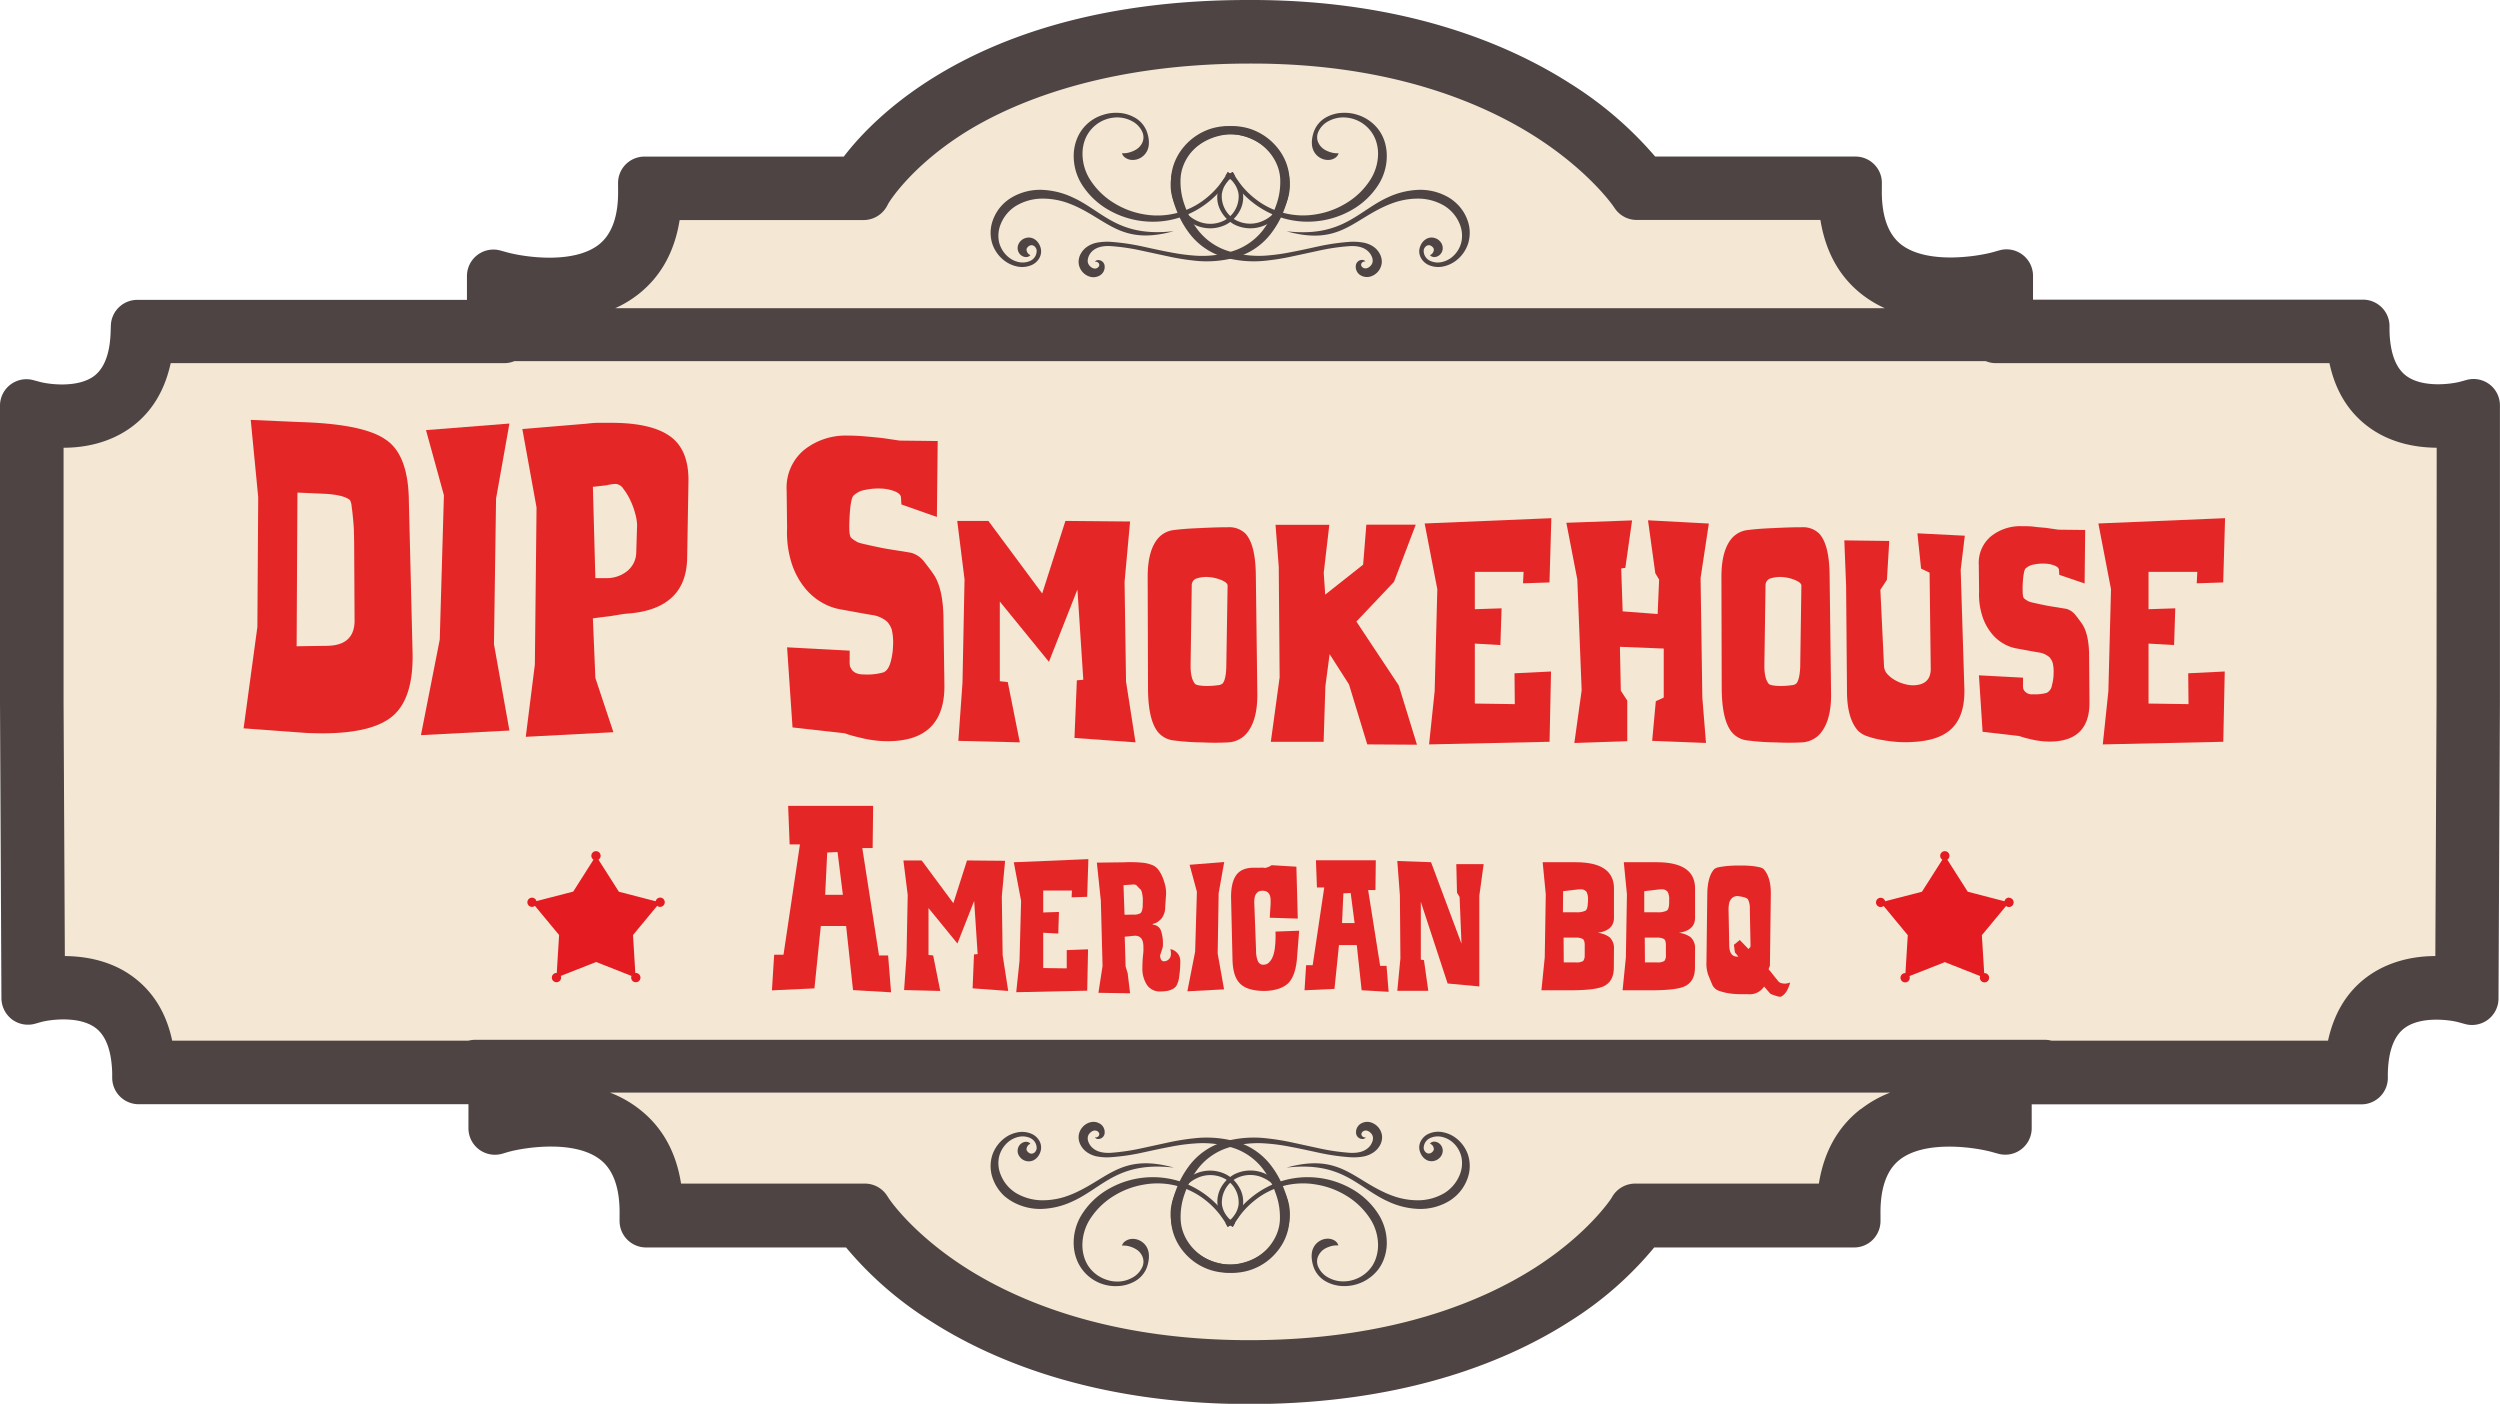 <svg xmlns="http://www.w3.org/2000/svg" viewBox="0 0 684.71 384.48"><defs><style>.cls-1{fill:#f4e7d4;}.cls-2{fill:#e52627;}.cls-3{fill:#e41b21;}.cls-4,.cls-5{fill:#4e4443;}.cls-5{fill-rule:evenodd;}</style></defs><title>Fichier 1</title><g id="Calque_2" data-name="Calque 2"><g id="Calque_1-2" data-name="Calque 1"><path class="cls-1" d="M675,113.36v78.88l-.38,78.93a7.06,7.06,0,0,1-8.9,6.76l-1.79-.49c-2.5-.66-10-1.64-14.31,1.57-2.81,2.09-4.31,6.13-4.45,12l0,1.4a7,7,0,0,1-7,6.87H550.32v6.33a7,7,0,0,1-8.94,6.76l-1.79-.49c-4.45-1.19-17.57-3.19-24.35,2.07-3.55,2.74-5.28,7.72-5.14,14.78l0,1.43a7.1,7.1,0,0,1-2,5.06,7,7,0,0,1-5,2.11H449.9a93.45,93.45,0,0,1-22.21,19.5c-15.57,10-42.88,22-84.82,22.16h-.67c-41.78,0-69.23-12-84.9-22.12a95.18,95.18,0,0,1-22.44-19.54H181.65a6.93,6.93,0,0,1-5-2.11,7,7,0,0,1-2-5.06l0-1.43c.13-7.06-1.6-12-5.15-14.78-6.8-5.28-19.9-3.28-24.37-2.07l-1.75.52a7,7,0,0,1-8.94-6.79v-6.33H46.68a7,7,0,0,1-7.06-6.87l0-1.37c-.15-5.91-1.64-9.95-4.44-12-4.32-3.21-11.84-2.23-14.38-1.57l-1.75.49a7.06,7.06,0,0,1-8.9-6.76l-.38-78.88V113.36a7,7,0,0,1,8.9-6.79l1.77.47c2.49.66,10,1.64,14.35-1.57,2.79-2.09,4.29-6.13,4.43-12l0-1.37a7,7,0,0,1,7-6.88H134V78.88A7,7,0,0,1,143,72.1l1.79.49c4.45,1.21,17.57,3.21,24.35-2.07,3.55-2.74,5.28-7.7,5.14-14.75l0-1.44a7,7,0,0,1,7-7.19h53c8.88-11.63,38.46-41.66,107.52-41.66H343l.35,0c41,.09,68.29,12.06,84,22.08a98.74,98.74,0,0,1,22.82,19.56h53.3a7,7,0,0,1,5,2.11,7,7,0,0,1,2,5.08l0,1.41c-.14,7.08,1.59,12,5.14,14.81,6.81,5.25,19.92,3.25,24.39,2l1.76-.49a7,7,0,0,1,8.94,6.78v6.33h87.73a7.06,7.06,0,0,1,7,6.88l0,1.37c.14,5.88,1.64,9.92,4.45,12,4.29,3.21,11.77,2.25,14.33,1.57h.05l1.73-.47a7,7,0,0,1,8.89,6.79Z"/><path class="cls-2" d="M113,178.94q.22,12.12-5.26,17t-19.43,4.91q-1.36,0-2.91-.06c-1,0-2.08-.09-3.14-.17l-15.54-1.14,3.77-27.77.23-35.54L68.67,115l12.68.57q18.06.45,24.23,4.8,6.28,4.11,6.4,16.91Zm-15.89-9L97,149.11q0-1-.06-3c0-1.29-.11-2.59-.23-3.88s-.24-2.46-.4-3.49a4.55,4.55,0,0,0-.45-1.77c-1.07-.91-3.24-1.49-6.52-1.71l-7.88-.35L81.24,177l8.34-.12Q97.13,176.78,97.12,169.91Z"/><path class="cls-2" d="M135.29,176.43l4.23,23.65-24.23,1.26,5.15-26.17,1.14-39.54-4.91-17.83L139.52,116l-3.66,20.57Z"/><path class="cls-2" d="M188.55,132.2,188.2,153q-.34,14-16.68,15.08c-.23,0-1.72.23-4.46.69-1.37.15-2.46.29-3.26.4s-1.27.17-1.42.17l.68,16.34L168,200.54l-24,1.26L146.49,182l.46-43-3.89-21.49,17.72-1.48a25.79,25.79,0,0,1,3.37-.23h3.25q11.08,0,16.23,3.77T188.55,132.2Zm-14.06,11.66a12.7,12.7,0,0,0-.52-3.2,20.68,20.68,0,0,0-1.37-3.72,17,17,0,0,0-1.88-3.08,2.78,2.78,0,0,0-2.06-1.32,10.06,10.06,0,0,0-2.4.35l-3.88.45.68,25h3.2a8.89,8.89,0,0,0,5.31-1.77,6.68,6.68,0,0,0,2.69-5.31Z"/><path class="cls-2" d="M258.65,187.27Q259,203,243.11,203a29.05,29.05,0,0,1-4-.28,30.28,30.28,0,0,1-3.77-.75,32.83,32.83,0,0,1-4-1.14l-14.28-1.6-1.49-21.94,17.14.91v2.63a6.11,6.11,0,0,0,.12,1.77l.34.63c.61,1,1.75,1.49,3.43,1.49a16.47,16.47,0,0,0,5.37-.57c.91-.38,1.58-1.38,2-3a18.85,18.85,0,0,0,.63-4.68,14.37,14.37,0,0,0-.4-4.17,6.42,6.42,0,0,0-1.2-2,7.93,7.93,0,0,0-4.35-1.89c-2-.34-4.83-.86-8.57-1.54a15.38,15.38,0,0,1-4.74-1.71,16.83,16.83,0,0,1-4.8-4,21.15,21.15,0,0,1-3.66-6.69,27.79,27.79,0,0,1-1.31-9.77l-.12-10.4a13.42,13.42,0,0,1,4.69-11,18.22,18.22,0,0,1,11.89-4c1.67,0,3.37.08,5.08.23s3.26.3,4.63.45l4.68.69,10.4.12-.22,20.79-9.72-3.42-.11-1.83c0-.69-.54-1.26-1.6-1.72a11.33,11.33,0,0,0-3.77-.8,17.32,17.32,0,0,0-4.4.35,6,6,0,0,0-3.37,1.71,4.37,4.37,0,0,0-.46,1.37,16.19,16.19,0,0,0-.34,2.34c-.08.88-.14,1.78-.18,2.69s-.05,1.64-.05,2.17q0,2.4.57,2.91a9.29,9.29,0,0,0,1.83,1.2,15.89,15.89,0,0,0,1.94.52q1.71.41,5,1.08c1.29.23,2.57.44,3.83.63s2.53.4,3.82.63a6.87,6.87,0,0,1,3.6,2.52c1,1.29,1.85,2.4,2.46,3.31q2.52,3.66,2.74,11.31Z"/><path class="cls-2" d="M294.28,202.11l.65-15.78,1.77-.16-1.61-24.72-7.81,19.81-13.45-16.51v21.82l2.18.24,3.3,16.51-16.83-.41L263.61,187l.56-28.33-2-16h8.53l14.74,19.88,6.36-19.88,17.71.16L308,159.36l.4,27.29L311,203.32Z"/><path class="cls-2" d="M344.36,190q.08,7.74-3.3,11.27a7.2,7.2,0,0,1-4.75,2.06,69.37,69.37,0,0,1-7,0,64.6,64.6,0,0,1-7.77-.53,6.46,6.46,0,0,1-4.63-2.61q-2.49-3.47-2.49-11.84L314.33,158q0-7.32,2.9-10.63a6.72,6.72,0,0,1,4.38-2.21q2.77-.36,6.89-.52,4.67-.24,7.81-.24a6.37,6.37,0,0,1,4.83,1.77q2.73,3.06,2.81,11.35Zm-8.14-29.62c0-.49-.49-.95-1.48-1.41a10.86,10.86,0,0,0-3.35-.89,8.55,8.55,0,0,0-3.42.28,1.94,1.94,0,0,0-1.57,1.94l-.32,22.06c0,2.25.38,3.86,1.13,4.83.16.26.63.45,1.41.56a14.29,14.29,0,0,0,2.49.12,21.13,21.13,0,0,0,2.42-.2,2.25,2.25,0,0,0,1.33-.48c.59-.7.93-2.2,1-4.51Z"/><path class="cls-2" d="M381.79,159.36l-10.3,10.87,11.59,17.47,5,16.26-13.61-.08-5-16.42-5.31-8.3L363,187.94l-.48,15.22H348.06l2.41-17.64-.24-30.27-.88-11.51h14.73l-1.53,13.12.4,6,10.39-8.21.88-10.95h13.53Z"/><path class="cls-2" d="M424.38,159.52l-7.25.24.16-3.14H403.93v10.23l7.33-.24-.33,10.06-7-.4v16.42l10.95.16-.08-8.45,10-.49-.4,19.25-33,.72,1.53-14.57.73-27.94-3.47-18,34.7-1.45Z"/><path class="cls-2" d="M465.76,158.31l.48,32.77,1,12.4-14.74-.57,1-10.86,2.17-1V177.63l-12-.48.24,12,1.77,2.73V203l-14.49.49,2-14.41L432,158.72,429,143.18l18-.65-1.85,13-1.13.16.4,11.75,9.58.73.41-9.42L453.36,157l-2-14.5,16.66.89Z"/><path class="cls-2" d="M501.5,190q.09,7.74-3.3,11.27a7.17,7.17,0,0,1-4.75,2.06,69.14,69.14,0,0,1-7,0,64.3,64.3,0,0,1-7.77-.53,6.44,6.44,0,0,1-4.63-2.61q-2.49-3.47-2.5-11.84L471.47,158q0-7.32,2.9-10.63a6.77,6.77,0,0,1,4.39-2.21q2.78-.36,6.88-.52c3.11-.16,5.72-.24,7.81-.24a6.36,6.36,0,0,1,4.83,1.77q2.75,3.06,2.82,11.35Zm-8.13-29.62c0-.49-.5-.95-1.49-1.41a10.72,10.72,0,0,0-3.34-.89,8.55,8.55,0,0,0-3.42.28,1.93,1.93,0,0,0-1.57,1.94l-.32,22.06c0,2.25.37,3.86,1.12,4.83.17.26.63.45,1.41.56a14.4,14.4,0,0,0,2.5.12,20.94,20.94,0,0,0,2.41-.2,2.22,2.22,0,0,0,1.33-.48c.59-.7.94-2.2,1.05-4.51Z"/><path class="cls-2" d="M538.13,146.72,537,156.06l1,32.36q.24,7.17-3.14,10.79t-10.95,4a29.11,29.11,0,0,1-4.18,0,40,40,0,0,1-4.43-.57,23.41,23.41,0,0,1-3.9-1,6.42,6.42,0,0,1-2.54-1.53q-3-3.39-3-10.79l-.24-28.82L505.13,148l12.31.16-.64,10.63L515,161.53l1,20.86a3.58,3.58,0,0,0,1,2.33,9,9,0,0,0,2.17,1.65,10.68,10.68,0,0,0,2.54,1,9.25,9.25,0,0,0,2.09.32q5,0,5-4.51l-.32-26.33-2.33-1.12-1-9.66Z"/><path class="cls-2" d="M572.27,192q.24,11.1-10.95,11.11a19.74,19.74,0,0,1-2.82-.21,20.56,20.56,0,0,1-2.66-.52,23.84,23.84,0,0,1-2.81-.8L543,200.42l-1-15.46,12.07.64v1.86a4.66,4.66,0,0,0,.08,1.24,3.48,3.48,0,0,1,.25.45,2.58,2.58,0,0,0,2.41,1,11.47,11.47,0,0,0,3.78-.4,2.81,2.81,0,0,0,1.41-2.09,12.84,12.84,0,0,0,.45-3.3,9.84,9.84,0,0,0-.29-2.94,4.63,4.63,0,0,0-.84-1.41,5.66,5.66,0,0,0-3.06-1.33q-2.1-.36-6-1.09a10.85,10.85,0,0,1-3.34-1.2,11.58,11.58,0,0,1-3.38-2.82,14.64,14.64,0,0,1-2.58-4.71,19.47,19.47,0,0,1-.92-6.88l-.08-7.33a9.41,9.41,0,0,1,3.3-7.73,12.81,12.81,0,0,1,8.37-2.81c1.18,0,2.37,0,3.58.16s2.3.21,3.26.32l3.3.48,7.33.08-.16,14.65L564,157.43l-.08-1.29c0-.48-.38-.89-1.13-1.21a7.74,7.74,0,0,0-2.66-.56,12.59,12.59,0,0,0-3.1.24,4.28,4.28,0,0,0-2.37,1.21,3,3,0,0,0-.32,1,13.75,13.75,0,0,0-.25,1.65c-.05.62-.09,1.25-.12,1.9s0,1.15,0,1.53c0,1.12.14,1.81.41,2a6.7,6.7,0,0,0,1.28.84,10.66,10.66,0,0,0,1.37.37c.81.19,2,.44,3.54.76.92.16,1.81.31,2.7.44l2.7.45a4.92,4.92,0,0,1,2.53,1.77c.73.91,1.3,1.69,1.74,2.33,1.17,1.72,1.82,4.38,1.93,8Z"/><path class="cls-2" d="M608.9,159.52l-7.25.24.16-3.14H588.45v10.23l7.32-.24-.32,10.06-7-.4v16.42l10.95.16-.08-8.45,10-.49-.4,19.25-33,.72,1.53-14.57.72-27.94-3.46-18,34.7-1.45Z"/><path class="cls-2" d="M233.63,271.17l-1.89-17.56h-6.93l-1.75,17.09-11.64.54.61-9.76h2.56l4.5-30.21h-2.82l-.41-10.56h23.28L239,232.28h-2.83l4.58,29.41h2.49l.81,10.09Zm-4.24-37.81-2.83.13L226,245.07h4.85Z"/><path class="cls-2" d="M266.38,270.69l.38-9.29,1-.09-.95-14.56-4.59,11.66-7.92-9.71v12.84l1.28.14,1.94,9.72-9.9-.24.66-9.38.33-16.68-1.18-9.44h5l8.68,11.71,3.74-11.71,10.43.1-.9,9.76.23,16.07,1.52,9.81Z"/><path class="cls-2" d="M297.76,245.62l-4.27.14.1-1.85h-7.87v6l4.31-.14-.19,5.92-4.12-.23v9.67l6.44.09,0-5L298,260l-.23,11.33-19.44.42.9-8.58.43-16.44-2-10.57,20.43-.86Z"/><path class="cls-2" d="M323.26,263.25a27.74,27.74,0,0,1-.29,4.12,6.75,6.75,0,0,1-.8,2.66c-.73,1-2.17,1.51-4.31,1.51a4.2,4.2,0,0,1-3.75-1.82,8.19,8.19,0,0,1-1.23-4.67c0-.95.05-2,.14-3.08.06-.54.11-1,.14-1.47s0-.84,0-1.19q0-3.31-2.75-3l-2.37.24.24,8.15.57,1.85.66,5.5-8.67-.14,1.13-7.35-.47-17.87-1.09-10.43,7.39-.09a37.27,37.27,0,0,1,5.12.11,9.49,9.49,0,0,1,3.08.83,4.33,4.33,0,0,1,1.36,1.24,9,9,0,0,1,1.08,2,15.33,15.33,0,0,1,.72,2.3,8.84,8.84,0,0,1,.21,2.23l-.24,3.51a5,5,0,0,1-1.13,3.32l-.83.71a3.59,3.59,0,0,1-1.21.57c-.16,0-.25.08-.26.14s.05.11.21.14a2.49,2.49,0,0,1,2,1.47,10.22,10.22,0,0,1,.6,3.32c0,.16,0,.35,0,.59s0,.5-.07.78a4.35,4.35,0,0,1-.17.59c-.07.24-.15.48-.23.72s-.15.45-.21.64a1.48,1.48,0,0,0-.1.33,2.81,2.81,0,0,0,.17.9.93.93,0,0,0,.73.66,1.44,1.44,0,0,0,.62-.05,1.85,1.85,0,0,0,.83-.45,2,2,0,0,0,.57-1,3.88,3.88,0,0,0-.12-1.8,2.72,2.72,0,0,1,1.32.53,3.7,3.7,0,0,1,.95,1A3.24,3.24,0,0,1,323.26,263.25ZM313,246.85c0-.19,0-.44,0-.76s-.08-.65-.12-1a4.92,4.92,0,0,0-.22-.95,1.07,1.07,0,0,0-.33-.57,8.72,8.72,0,0,1-.83-.86,1.2,1.2,0,0,0-1-.47l-2.79.19.28,8.11,2.42-.05a3.37,3.37,0,0,0,1.94-.38c.32-.22.52-.82.62-1.8Z"/><path class="cls-2" d="M333.5,261.16l1.75,9.81-10.05.53,2.13-10.86.48-16.4-2-7.39,9.48-.76-1.52,8.53Z"/><path class="cls-2" d="M355.06,237.37l.38,14.22-7.68-.24.24-3.7c0-.19,0-.37,0-.54a4.32,4.32,0,0,0,0-.5c0-1.77-.75-2.65-2.23-2.65-1.64,0-2.39,1.23-2.23,3.69l.48,12.85a7.13,7.13,0,0,0,.52,2.8,1.8,1.8,0,0,0,.66.73,1.6,1.6,0,0,0,1.09.17,1.88,1.88,0,0,0,1.16-.5,4.28,4.28,0,0,0,.86-1.09,6.53,6.53,0,0,0,.56-1.45,9.94,9.94,0,0,0,.31-1.66,27.4,27.4,0,0,0,.15-4.36l6.49-.23-.62,7.82c-.28,3-1.06,5.2-2.32,6.49s-3.52,2.12-6.49,2.18c-3.23,0-5.5-.69-6.83-2.08s-1.94-3.56-2-6.59l-.38-16.36c-.09-2.93.35-5.13,1.33-6.58s2.62-2.14,4.93-2.14h1.75a4.72,4.72,0,0,1,.86,0,1.31,1.31,0,0,0,.73,0c.27-.08.51-.17.74-.26s.5-.27.75-.43Z"/><path class="cls-2" d="M372.93,271.21l-1.33-12.37h-4.88l-1.23,12-8.2.38.43-6.87h1.8l3.17-21.29h-2l-.28-7.44h16.4l-.1,8.15h-2L378,264.53h1.75l.57,7.11Zm-3-26.64-2,.1-.37,8.15H371Z"/><path class="cls-2" d="M405.16,245.33l0,24.84-8.68-.81L389.14,247v15.83l.86.14,1.18,8.39H382.7l.85-8.86-.14-17.21-.71-9.48,9.24.33,8.34,22.33-.52-12.8-.71-1.18-.19-7.82h7.49Z"/><path class="cls-2" d="M442,265.05c0,2.59-1,4.31-3,5.17q-2.37,1-9,1h-7.83l.91-9,.28-17.3-.85-8.77h9q10.53,0,10.53,7.21v8q0,3.47-4.46,4.12a6.81,6.81,0,0,1,3.22,1.19,4,4,0,0,1,1.24,3.17Zm-7.07-17.92v-.71a4.24,4.24,0,0,0-.42-2.18,2,2,0,0,0-1.76-.66l-.47,0-.52.07-3.65.43-.05,5.78,3.7,0a5.2,5.2,0,0,0,2.51-.47C434.66,249.08,434.88,248.33,434.88,247.13Zm-.9,14.32v-2.56c0-.89-.17-1.45-.52-1.71a3.8,3.8,0,0,0-2-.38h-3.27l.05,6.78h3.22a3.48,3.48,0,0,0,2.09-.38A2.4,2.4,0,0,0,434,261.45Z"/><path class="cls-2" d="M464.22,265.05q0,3.88-3,5.17-2.37,1-9,1h-7.82l.9-9,.29-17.3-.86-8.77h9q10.53,0,10.52,7.21v8q0,3.47-4.45,4.12a6.86,6.86,0,0,1,3.22,1.19,4,4,0,0,1,1.23,3.17Zm-7.06-17.92v-.71a4.13,4.13,0,0,0-.43-2.18,1.94,1.94,0,0,0-1.75-.66l-.47,0-.52.07-3.66.43,0,5.78,3.7,0a5.2,5.2,0,0,0,2.51-.47C456.94,249.08,457.16,248.33,457.16,247.13Zm-.9,14.32v-2.56c0-.89-.17-1.45-.52-1.71a3.8,3.8,0,0,0-2-.38h-3.27l.05,6.78h3.22a3.5,3.5,0,0,0,2.09-.38A2.4,2.4,0,0,0,456.26,261.45Z"/><path class="cls-2" d="M487.45,269.08a2.24,2.24,0,0,0,.92.28,2.86,2.86,0,0,0,.93,0c.34-.07.68-.15,1-.24a10.15,10.15,0,0,1-.57,1.56,5.9,5.9,0,0,1-.73,1.26,4,4,0,0,1-1,.92,1.09,1.09,0,0,1-.81.1,6.73,6.73,0,0,1-1-.29,11.19,11.19,0,0,1-1.28-.47l-1.76-2a4.64,4.64,0,0,1-4.36,2.09l-1.7,0a22.67,22.67,0,0,1-3-.16,15.15,15.15,0,0,1-3.06-.69,3.15,3.15,0,0,1-2-1.59c-.35-.82-.72-1.71-1.12-2.68a9.18,9.18,0,0,1-.54-3.62l.23-18.87q.11-4.69,1.9-6.64a2.8,2.8,0,0,1,1.35-.54,21.23,21.23,0,0,1,2.42-.33c.93-.08,1.92-.12,3-.12s2,0,3,.09a16.3,16.3,0,0,1,2.44.34A2.93,2.93,0,0,1,483,238q2,2.15,2,6.69l-.24,19.15c0,.28,0,.47,0,.57a2,2,0,0,1-.07.26,2.78,2.78,0,0,1-.12.26,2.92,2.92,0,0,0-.17.57,13.79,13.79,0,0,1,.95,1.13l.9,1.14.74.9A1.25,1.25,0,0,0,487.45,269.08ZM476.12,262l-.95-1.14-.28-2.09,1.61-1.32,2.37,2.46.14-.09a1.37,1.37,0,0,1,.33-.38c.07,0,.1-.26.1-.67l-.19-9.81a5.26,5.26,0,0,0-.52-2.65c-.29-.38-1.14-.67-2.56-.86a2.11,2.11,0,0,0-2.09.86,2.66,2.66,0,0,0-.52,1.18,8.23,8.23,0,0,0-.14,1.66l.19,9.67q0,3.36,2.46,3.18Z"/><path class="cls-3" d="M180.8,245.84a1.26,1.26,0,0,0-1.22,1l-10.08-2.61-5.59-8.78a1.25,1.25,0,0,0,.59-1.06,1.27,1.27,0,0,0-2.54,0,1.25,1.25,0,0,0,.59,1.06L157,244.19l-10.08,2.61a1.26,1.26,0,1,0-1.22,1.58,1.24,1.24,0,0,0,.8-.29l6.63,8-.64,10.39h-.08a1.27,1.27,0,1,0,1.27,1.27,1.39,1.39,0,0,0-.09-.46l9.68-3.82,9.69,3.82a1.18,1.18,0,0,0-.09.46,1.27,1.27,0,1,0,1.26-1.27H174l-.63-10.39,6.62-8a1.27,1.27,0,1,0,.8-2.25Z"/><path class="cls-3" d="M550.23,245.84a1.28,1.28,0,0,0-1.23,1l-10.07-2.61-5.59-8.78a1.25,1.25,0,0,0,.59-1.06,1.27,1.27,0,0,0-2.54,0,1.23,1.23,0,0,0,.59,1.06l-5.59,8.78-10.08,2.61a1.27,1.27,0,1,0-.42,1.29l6.62,8-.64,10.39h-.08a1.27,1.27,0,1,0,1.27,1.27,1.18,1.18,0,0,0-.09-.46l9.69-3.82,9.68,3.82a1.18,1.18,0,0,0-.09.46,1.27,1.27,0,1,0,1.27-1.27h-.08l-.64-10.39,6.63-8a1.22,1.22,0,0,0,.8.29,1.27,1.27,0,0,0,0-2.54Z"/><path class="cls-4" d="M681.87,105.29a7.25,7.25,0,0,0-6.31-1.23l-1.78.49h0c-2.63.69-10.33,1.68-14.75-1.62-2.89-2.15-4.44-6.31-4.58-12.37l0-1.41a7.27,7.27,0,0,0-7.26-7.08H556.81V75.56a7.25,7.25,0,0,0-9.2-7l-1.8.51c-4.6,1.25-18.1,3.31-25.11-2.1-3.65-2.85-5.43-8-5.29-15.24l0-1.45a7.15,7.15,0,0,0-2.06-5.23,7.25,7.25,0,0,0-5.18-2.17H453.33a101.59,101.59,0,0,0-23.49-20.14C413.66,12.44,385.52.12,343.37,0L343,0h-1.22C270.69,0,240.24,30.91,231.1,42.89H176.52a7.22,7.22,0,0,0-7.24,7.4l0,1.47C169.44,59,167.66,64.13,164,67c-7,5.44-20.48,3.38-25.06,2.13l-1.85-.51a7.25,7.25,0,0,0-9.2,7v6.51H37.59a7.24,7.24,0,0,0-7.23,7.08l-.05,1.41c-.14,6.06-1.69,10.22-4.55,12.37-4.47,3.3-12.21,2.29-14.78,1.62l-1.82-.49A7.24,7.24,0,0,0,0,111v81.25l.39,81.19a7.38,7.38,0,0,0,2.87,5.74,7.3,7.3,0,0,0,6.29,1.22l1.8-.51c2.61-.67,10.36-1.68,14.8,1.62,2.89,2.15,4.41,6.31,4.58,12.39l0,1.41A7.26,7.26,0,0,0,38,302.43h90.3V309a7.25,7.25,0,0,0,9.21,7l1.8-.53c4.6-1.25,18.08-3.31,25.08,2.13,3.66,2.82,5.44,8,5.3,15.21l0,1.48a7.26,7.26,0,0,0,7.26,7.37h54.77a97.57,97.57,0,0,0,23.09,20.12c16.14,10.38,44.39,22.77,87.39,22.77h.7c43.16-.14,71.28-12.48,87.3-22.82a95.88,95.88,0,0,0,22.86-20.07H507.8a7.18,7.18,0,0,0,5.18-2.17,7.3,7.3,0,0,0,2.06-5.2l0-1.48c-.13-7.26,1.65-12.39,5.3-15.21,7-5.41,20.48-3.36,25.06-2.13l1.85.51a7.24,7.24,0,0,0,9.2-7v-6.52h90.31a7.24,7.24,0,0,0,7.23-7.08l0-1.43c.14-6.06,1.69-10.22,4.58-12.37,4.44-3.3,12.16-2.29,14.72-1.62l1.85.51a7.25,7.25,0,0,0,9.16-7l.39-81.24V111A7.22,7.22,0,0,0,681.87,105.29ZM174.65,80.73c6.26-4.85,10.1-11.69,11.49-20.46h50.37a7.31,7.31,0,0,0,6.36-3.72l.37-.69c0-.1,5.53-9.39,19.56-18.61,11.31-7.43,36.62-19.84,79.51-19.84h.62c38.08,0,63.12,10.84,77.43,19.93,14.82,9.43,21.39,19,21.41,19l.44.64a7.26,7.26,0,0,0,6.06,3.26h50.31C500,69,503.8,75.88,510.07,80.73a30.62,30.62,0,0,0,6.15,3.68H168.5A30.35,30.35,0,0,0,174.65,80.73Zm335,223c-6.26,4.83-10.1,11.7-11.49,20.44H447.83a7.3,7.3,0,0,0-6.17,3.44l-.37.63c-.07.09-6.18,9.52-20.7,18.86-14.15,9.09-39.23,19.95-78.42,19.95-38.63,0-63.65-10.84-77.82-19.92-14.61-9.37-20.9-18.85-20.92-18.92l-.44-.67a7.22,7.22,0,0,0-6.13-3.37H186.53c-1.36-8.74-5.23-15.61-11.49-20.44a30.81,30.81,0,0,0-8-4.49H517.72A31.46,31.46,0,0,0,509.67,303.77ZM667.33,192.22,667,261.85c-5.69,0-12.72,1.28-18.75,5.74-5.48,4.07-9,9.92-10.64,17.43H561.85a7,7,0,0,0-1.73-.23H130.05a7.16,7.16,0,0,0-1.74.23H47.16c-1.59-7.51-5.17-13.36-10.65-17.43-6-4.49-13.07-5.69-18.75-5.74l-.35-69.61V122.63c5.66,0,12.69-1.27,18.7-5.74,5.48-4.07,9-9.92,10.64-17.43h91.3a7.16,7.16,0,0,0,2.82-.55h403a7.18,7.18,0,0,0,2.83.55H638c1.6,7.51,5.16,13.36,10.64,17.43,6,4.47,13,5.69,18.73,5.74Z"/><path class="cls-5" d="M310.56,32.08A10,10,0,0,0,306,30.9a11.27,11.27,0,0,0-3.95.58,11.14,11.14,0,0,0-7.23,6.92,12.51,12.51,0,0,0-.73,3.61,14.64,14.64,0,0,0,2.36,8.74,20.82,20.82,0,0,0,7.31,6.82,24.06,24.06,0,0,0,9.29,3,23.77,23.77,0,0,0,9.57-.85A25.1,25.1,0,0,0,331,55.3a23.86,23.86,0,0,0,6.26-7.54,7.28,7.28,0,0,0-1-.63,22.66,22.66,0,0,1-6,7.22A21.18,21.18,0,0,1,313.3,58.7,22.67,22.67,0,0,1,305,55.54a20.19,20.19,0,0,1-6.34-6.17,13.29,13.29,0,0,1-2.18-7.28,11.13,11.13,0,0,1,.41-3A9.5,9.5,0,0,1,306,32.16a8.44,8.44,0,0,1,4,1,6.17,6.17,0,0,1,2.92,3.11,3.67,3.67,0,0,1,.24,1.68,3.63,3.63,0,0,1-.35,1.23A4.37,4.37,0,0,1,311.09,41a7.59,7.59,0,0,1-2.38.89,6.31,6.31,0,0,1-1.43.08,2.32,2.32,0,0,0,1.06,1.31,3.53,3.53,0,0,0,1.71.53,4.34,4.34,0,0,0,2.34-.58,4.51,4.51,0,0,0,1.75-1.83,4.75,4.75,0,0,0,.5-1.79,7.33,7.33,0,0,0-.07-1.74,9.5,9.5,0,0,0-.54-2A7.33,7.33,0,0,0,310.56,32.08Z"/><path class="cls-5" d="M282.31,71.38a5.05,5.05,0,0,1-3.39.38,6.67,6.67,0,0,1-2.67-1.3,7.64,7.64,0,0,1-2.64-4.22,8.4,8.4,0,0,1,.49-4.91,10.41,10.41,0,0,1,4.14-4.93,14.07,14.07,0,0,1,7.2-2A20.27,20.27,0,0,1,293,55.81c.59.22,1.17.47,1.74.73,9.05,4.21,12.91,10.61,26.74,6.77C307.44,64.92,302.9,59,295.66,55c-.62-.34-1.25-.65-1.9-.95A21.6,21.6,0,0,0,285.45,52a15.36,15.36,0,0,0-8.59,2.22A13.37,13.37,0,0,0,275,55.64a12.9,12.9,0,0,0-1.42,1.58,12.11,12.11,0,0,0-1.73,3.31,10,10,0,0,0-.08,6.22,9.63,9.63,0,0,0,3.61,4.85,8.65,8.65,0,0,0,3.28,1.4,6.51,6.51,0,0,0,4.21-.56,4.59,4.59,0,0,0,1.72-1.64,3.78,3.78,0,0,0,.53-2.39,4.28,4.28,0,0,0-.74-1.89,3.52,3.52,0,0,0-1.3-1.15,2.92,2.92,0,0,0-1.94-.24,3.11,3.11,0,0,0-2.09,1.54,2.56,2.56,0,0,0-.33,1.48,2.47,2.47,0,0,0,.44,1.23,2.39,2.39,0,0,0,1.53,1,1.81,1.81,0,0,0,1.14-.17,1.1,1.1,0,0,0,.37-.35,2.17,2.17,0,0,1-.4-.22,1.53,1.53,0,0,1-.45-.54,1.55,1.55,0,0,1-.2-.74c0-.26.07-.28.16-.46a1.44,1.44,0,0,1,.52-.52,1.34,1.34,0,0,1,.65-.23,1.29,1.29,0,0,1,.83.3,1.74,1.74,0,0,1,.61,1.11A3,3,0,0,1,282.31,71.38Z"/><path class="cls-5" d="M312.5,68.61l7.77,1.68A63.23,63.23,0,0,0,327,71.37a30,30,0,0,0,11.65-.92,18.43,18.43,0,0,0,9.79-6.94,25.06,25.06,0,0,0,3.38-6.34,20.48,20.48,0,0,0,1.34-8.53,14.66,14.66,0,0,0-1.08-4.5,15.27,15.27,0,0,0-2.41-3.91,16.12,16.12,0,0,0-7.47-5,15.91,15.91,0,0,0-8.89-.11,17.79,17.79,0,0,0-7.63,4.28,16.59,16.59,0,0,0-4.51,7.41,14.09,14.09,0,0,0-.54,4.34,13,13,0,0,0,.9,4.27,12,12,0,0,0,2.3,3.71,10.28,10.28,0,0,0,3.56,2.52,9.75,9.75,0,0,0,8.5-.19A9.07,9.07,0,0,0,339.4,58a7.64,7.64,0,0,0-1.18-9.37,7.64,7.64,0,0,0-2-1.48c-.19.35-.38.71-.59,1a6.79,6.79,0,0,1,3.6,5.06,7.46,7.46,0,0,1-3.94,7.18,8.42,8.42,0,0,1-7.41.1,9.2,9.2,0,0,1-3.08-2.27,10.41,10.41,0,0,1-2-3.32,11.21,11.21,0,0,1-.7-3.8,12.49,12.49,0,0,1,.58-3.83A14.83,14.83,0,0,1,327,40.81a15.84,15.84,0,0,1,6.87-3.59,13.74,13.74,0,0,1,7.63.28c4.87,1.62,8.8,6.19,9.12,11.34a18.6,18.6,0,0,1-1.14,7.48,24.11,24.11,0,0,1-2.93,5.81A16.91,16.91,0,0,1,338,68.66,27.33,27.33,0,0,1,327.09,70a55.54,55.54,0,0,1-6.57-.9c-2.37-.44-4.93-1-7.78-1.63a61.5,61.5,0,0,0-8.5-1.23,15.46,15.46,0,0,0-3.58.18,7.27,7.27,0,0,0-2.8,1.08,5.61,5.61,0,0,0-2.09,2.48,4.45,4.45,0,0,0-.34,2.09,4.19,4.19,0,0,0,1.05,2.41,4.27,4.27,0,0,0,2.08,1.32,3.41,3.41,0,0,0,2.32-.18,2.71,2.71,0,0,0,1.6-3.14,1.79,1.79,0,0,0-.89-1.06,1.64,1.64,0,0,0-.92-.18,1,1,0,0,0-.8.46,1,1,0,0,1,.72.1.88.88,0,0,1,.47.93,1,1,0,0,1-.33.5,1.16,1.16,0,0,1-.65.31,1.43,1.43,0,0,1-.79-.11,2.54,2.54,0,0,1-.87-.65,2,2,0,0,1-.49-1,2.61,2.61,0,0,1,.06-1A4.19,4.19,0,0,1,299,68.93c1-1,2.54-1.66,5.14-1.53A57.94,57.94,0,0,1,312.5,68.61Z"/><path class="cls-5" d="M363.31,32.08a10.06,10.06,0,0,1,4.57-1.18,11.33,11.33,0,0,1,4,.58,11.48,11.48,0,0,1,5.6,3.92,11,11,0,0,1,1.62,3A12.86,12.86,0,0,1,379.8,42a14.66,14.66,0,0,1-2.37,8.74,20.79,20.79,0,0,1-7.3,6.82,24.11,24.11,0,0,1-9.29,3,23.73,23.73,0,0,1-9.57-.85,25.05,25.05,0,0,1-8.39-4.43,23.83,23.83,0,0,1-6.25-7.54,6.76,6.76,0,0,1,1-.63,22.53,22.53,0,0,0,6,7.22,21.16,21.16,0,0,0,16.94,4.35,22.74,22.74,0,0,0,8.34-3.16,20.06,20.06,0,0,0,6.33-6.17,13.39,13.39,0,0,0,2.19-7.28,11.13,11.13,0,0,0-.42-3,9.5,9.5,0,0,0-9.12-6.91,8.5,8.5,0,0,0-4,1A6.15,6.15,0,0,0,361,36.25a3.67,3.67,0,0,0-.24,1.68,3.23,3.23,0,0,0,.35,1.23,4.42,4.42,0,0,0,1.7,1.84,7.63,7.63,0,0,0,2.39.89,6.23,6.23,0,0,0,1.42.08,2.33,2.33,0,0,1-1,1.31,3.57,3.57,0,0,1-1.72.53,4.32,4.32,0,0,1-2.33-.58,4.44,4.44,0,0,1-1.75-1.83,4.75,4.75,0,0,1-.5-1.79,7.33,7.33,0,0,1,.07-1.74,9.41,9.41,0,0,1,.53-2A7.33,7.33,0,0,1,363.31,32.08Z"/><path class="cls-5" d="M391.57,71.38a5,5,0,0,0,3.38.38,6.71,6.71,0,0,0,2.68-1.3,7.56,7.56,0,0,0,2.63-4.22,8.39,8.39,0,0,0-.48-4.91,10.52,10.52,0,0,0-4.14-4.93,14.07,14.07,0,0,0-7.2-2,20.27,20.27,0,0,0-7.59,1.45c-.59.22-1.17.47-1.74.73-9.05,4.21-12.91,10.61-26.74,6.77C366.43,64.92,371,59,378.22,55c.61-.34,1.24-.65,1.89-.95A21.65,21.65,0,0,1,388.43,52,15.33,15.33,0,0,1,397,54.22a13.37,13.37,0,0,1,1.84,1.42A11.73,11.73,0,0,1,402,60.53a10,10,0,0,1,.08,6.22,9.61,9.61,0,0,1-3.6,4.85A8.72,8.72,0,0,1,395.2,73a6.5,6.5,0,0,1-4.21-.56,4.51,4.51,0,0,1-1.72-1.64,3.73,3.73,0,0,1-.54-2.39,4.54,4.54,0,0,1,.74-1.89,3.68,3.68,0,0,1,1.3-1.15,2.93,2.93,0,0,1,1.94-.24,3.12,3.12,0,0,1,2.1,1.54,2.73,2.73,0,0,1,.33,1.48,2.47,2.47,0,0,1-.45,1.23,2.37,2.37,0,0,1-1.53,1,1.76,1.76,0,0,1-1.13-.17,1.1,1.1,0,0,1-.37-.35,2.18,2.18,0,0,0,.39-.22,1.55,1.55,0,0,0,.46-.54,1.68,1.68,0,0,0,.2-.74c0-.26-.08-.28-.16-.46a1.55,1.55,0,0,0-.53-.52,1.31,1.31,0,0,0-.65-.23,1.26,1.26,0,0,0-.82.3,1.71,1.71,0,0,0-.62,1.11A3,3,0,0,0,391.57,71.38Z"/><path class="cls-5" d="M361.38,68.61l-7.77,1.68a63.64,63.64,0,0,1-6.71,1.08,30,30,0,0,1-11.65-.92,18.4,18.4,0,0,1-9.8-6.94,25.71,25.71,0,0,1-3.38-6.34,20.48,20.48,0,0,1-1.33-8.53,14.38,14.38,0,0,1,1.08-4.5,15.23,15.23,0,0,1,2.4-3.91,16.1,16.1,0,0,1,7.48-5,15.88,15.88,0,0,1,8.88-.11,17.68,17.68,0,0,1,7.63,4.28,16.61,16.61,0,0,1,4.52,7.41,13.79,13.79,0,0,1,.53,4.34,13,13,0,0,1-.89,4.27,12.2,12.2,0,0,1-2.3,3.71,10.46,10.46,0,0,1-3.56,2.52,9.78,9.78,0,0,1-8.51-.19,9.2,9.2,0,0,1-3.53-3.5,7.63,7.63,0,0,1,1.19-9.37,7.32,7.32,0,0,1,2-1.48c.18.35.38.71.58,1a6.82,6.82,0,0,0-3.6,5.06,7.5,7.5,0,0,0,3.94,7.18,8.44,8.44,0,0,0,7.42.1,9.2,9.2,0,0,0,3.08-2.27,10.41,10.41,0,0,0,2-3.32,11.46,11.46,0,0,0,.7-3.8,12.2,12.2,0,0,0-.59-3.83,14.72,14.72,0,0,0-4.22-6.49,15.9,15.9,0,0,0-6.87-3.59,13.77,13.77,0,0,0-7.64.28c-4.87,1.62-8.8,6.19-9.11,11.34a18.6,18.6,0,0,0,1.13,7.48,24.11,24.11,0,0,0,2.93,5.81,16.91,16.91,0,0,0,8.47,6.53A27.33,27.33,0,0,0,346.78,70a55.7,55.7,0,0,0,6.58-.9c2.37-.44,4.92-1,7.77-1.63a61.72,61.72,0,0,1,8.5-1.23,15.51,15.51,0,0,1,3.59.18A7.17,7.17,0,0,1,376,67.45a5.62,5.62,0,0,1,2.1,2.48,4.58,4.58,0,0,1,.34,2.09,4.38,4.38,0,0,1-3.13,3.73,3.43,3.43,0,0,1-2.33-.18,2.72,2.72,0,0,1-1.59-3.14,1.81,1.81,0,0,1,.88-1.06,1.67,1.67,0,0,1,.93-.18,1,1,0,0,1,.79.46.93.93,0,0,0-.71.1.89.89,0,0,0-.48.93,1.15,1.15,0,0,0,.33.5,1.2,1.2,0,0,0,.65.31,1.42,1.42,0,0,0,.79-.11,2.36,2.36,0,0,0,.87-.65,1.94,1.94,0,0,0,.49-1,2.44,2.44,0,0,0-.06-1,4.19,4.19,0,0,0-1.05-1.79c-1-1-2.54-1.66-5.14-1.53A57.81,57.81,0,0,0,361.38,68.61Z"/><path class="cls-5" d="M310.56,351.06a10.12,10.12,0,0,1-4.57,1.18,11.35,11.35,0,0,1-11.18-7.51,12.44,12.44,0,0,1-.73-3.6,14.62,14.62,0,0,1,2.36-8.74,20.82,20.82,0,0,1,7.31-6.82,24.32,24.32,0,0,1,18.86-2.17,25.12,25.12,0,0,1,8.38,4.44,23.94,23.94,0,0,1,6.26,7.53,7.35,7.35,0,0,1-1,.64,22.8,22.8,0,0,0-6-7.23,21.13,21.13,0,0,0-16.94-4.34,22.65,22.65,0,0,0-8.34,3.15,20.3,20.3,0,0,0-6.34,6.17,13.34,13.34,0,0,0-2.18,7.29,11.19,11.19,0,0,0,.41,3,9.52,9.52,0,0,0,1.14,2.58,9.4,9.4,0,0,0,4.52,3.67A9.23,9.23,0,0,0,306,351a8.31,8.31,0,0,0,4-1,6.23,6.23,0,0,0,2.92-3.12,3.61,3.61,0,0,0,.24-1.67,3.76,3.76,0,0,0-.35-1.24,4.82,4.82,0,0,0-.66-1,4.52,4.52,0,0,0-1.05-.86,7.59,7.59,0,0,0-2.38-.89,6.72,6.72,0,0,0-1.43-.07,2.32,2.32,0,0,1,1.06-1.31,3.53,3.53,0,0,1,1.71-.53,4.34,4.34,0,0,1,2.34.58,4.49,4.49,0,0,1,1.75,1.82,4.8,4.8,0,0,1,.5,1.8,7.25,7.25,0,0,1-.07,1.73,9.42,9.42,0,0,1-.54,2.06A7.33,7.33,0,0,1,310.56,351.06Z"/><path class="cls-5" d="M282.31,311.76a5.05,5.05,0,0,0-3.39-.38,6.79,6.79,0,0,0-2.67,1.29,7.7,7.7,0,0,0-2.64,4.23,8.36,8.36,0,0,0,.49,4.9,10.38,10.38,0,0,0,4.14,4.94,14.26,14.26,0,0,0,7.2,2,20.27,20.27,0,0,0,7.59-1.45c.59-.22,1.17-.47,1.74-.74,9.05-4.21,12.91-10.6,26.74-6.76-14.07-1.62-18.61,4.29-25.85,8.29-.62.34-1.25.66-1.9.95a21.44,21.44,0,0,1-8.31,2.07,15.37,15.37,0,0,1-8.59-2.23A13.32,13.32,0,0,1,275,327.5a13,13,0,0,1-1.42-1.59,12.06,12.06,0,0,1-1.73-3.3,10,10,0,0,1-.08-6.23,9.72,9.72,0,0,1,3.61-4.85,8.48,8.48,0,0,1,3.28-1.39,6.45,6.45,0,0,1,4.21.56,4.59,4.59,0,0,1,1.72,1.64,3.76,3.76,0,0,1,.53,2.38,4.24,4.24,0,0,1-.74,1.89,3.46,3.46,0,0,1-1.3,1.16,3,3,0,0,1-1.94.24,3.14,3.14,0,0,1-2.09-1.54,2.58,2.58,0,0,1-.33-1.48,2.51,2.51,0,0,1,.44-1.24,2.41,2.41,0,0,1,1.53-1,1.68,1.68,0,0,1,1.14.17,1.1,1.1,0,0,1,.37.35,2.17,2.17,0,0,0-.4.22,1.53,1.53,0,0,0-.45.54,1.55,1.55,0,0,0-.2.74c0,.25.07.28.16.46a1.52,1.52,0,0,0,.52.52,1.33,1.33,0,0,0,.65.22,1.27,1.27,0,0,0,.83-.29,1.74,1.74,0,0,0,.61-1.11A3,3,0,0,0,282.31,311.76Z"/><path class="cls-5" d="M312.5,314.53l7.77-1.69a65.74,65.74,0,0,1,6.71-1.07,30,30,0,0,1,11.65.92,18.48,18.48,0,0,1,9.79,6.93A25.13,25.13,0,0,1,351.8,326a20.45,20.45,0,0,1,1.34,8.52,14.59,14.59,0,0,1-1.08,4.5,14.93,14.93,0,0,1-2.41,3.91,15.72,15.72,0,0,1-16.36,5.1,17.9,17.9,0,0,1-7.63-4.28,16.65,16.65,0,0,1-4.51-7.41,14.13,14.13,0,0,1-.54-4.34,12.93,12.93,0,0,1,.9-4.27,11.9,11.9,0,0,1,2.3-3.71,10.44,10.44,0,0,1,3.56-2.53,9.75,9.75,0,0,1,8.5.2,9,9,0,0,1,3.53,3.49,7.66,7.66,0,0,1-1.18,9.38,7.87,7.87,0,0,1-2,1.48c-.19-.36-.38-.71-.59-1.06a6.76,6.76,0,0,0,3.6-5.06,7.45,7.45,0,0,0-3.94-7.17,8.42,8.42,0,0,0-7.41-.1,9.07,9.07,0,0,0-3.08,2.27,10.47,10.47,0,0,0-2,3.31,11.31,11.31,0,0,0-.7,3.81,12.49,12.49,0,0,0,.58,3.83,14.88,14.88,0,0,0,4.23,6.49,15.84,15.84,0,0,0,6.87,3.59,13.83,13.83,0,0,0,7.63-.28c4.87-1.62,8.8-6.19,9.12-11.34a18.6,18.6,0,0,0-1.14-7.48A24.18,24.18,0,0,0,346.5,321a16.82,16.82,0,0,0-8.47-6.52,27.33,27.33,0,0,0-10.94-1.29,51.67,51.67,0,0,0-6.57.9c-2.37.44-4.93,1-7.78,1.62a58.61,58.61,0,0,1-8.5,1.23,15,15,0,0,1-3.58-.17,7.29,7.29,0,0,1-2.8-1.09,5.52,5.52,0,0,1-2.09-2.47,4.47,4.47,0,0,1-.34-2.1,4.19,4.19,0,0,1,1.05-2.4,4.27,4.27,0,0,1,2.08-1.32,3.29,3.29,0,0,1,2.32.18,2.71,2.71,0,0,1,1.6,3.14,1.76,1.76,0,0,1-.89,1.05,1.66,1.66,0,0,1-.92.19,1,1,0,0,1-.8-.46,1,1,0,0,0,.72-.1.88.88,0,0,0,.47-.93,1.06,1.06,0,0,0-.33-.51,1.15,1.15,0,0,0-.65-.3,1.35,1.35,0,0,0-.79.11,2.54,2.54,0,0,0-.87.65,1.94,1.94,0,0,0-.49,1,2.55,2.55,0,0,0,.06,1,4.16,4.16,0,0,0,1.05,1.8c1,1,2.54,1.65,5.14,1.53A59.38,59.38,0,0,0,312.5,314.53Z"/><path class="cls-5" d="M363.31,351.06a10.19,10.19,0,0,0,4.57,1.18,11.75,11.75,0,0,0,9.56-4.51,11,11,0,0,0,1.62-3,12.79,12.79,0,0,0,.74-3.6,14.64,14.64,0,0,0-2.37-8.74,20.79,20.79,0,0,0-7.3-6.82,24.32,24.32,0,0,0-18.86-2.17,25.08,25.08,0,0,0-8.39,4.44,23.91,23.91,0,0,0-6.25,7.53,6.81,6.81,0,0,0,1,.64,22.67,22.67,0,0,1,6-7.23,21.1,21.1,0,0,1,16.94-4.34,22.72,22.72,0,0,1,8.34,3.15,20.16,20.16,0,0,1,6.33,6.17,13.44,13.44,0,0,1,2.19,7.29,11.18,11.18,0,0,1-.42,3,9.5,9.5,0,0,1-1.13,2.58,9.38,9.38,0,0,1-4.53,3.67,9.23,9.23,0,0,1-3.46.65,8.36,8.36,0,0,1-4-1,6.21,6.21,0,0,1-2.91-3.12,3.61,3.61,0,0,1-.24-1.67,3.33,3.33,0,0,1,.35-1.24,4.44,4.44,0,0,1,.66-1,4.25,4.25,0,0,1,1-.86,7.63,7.63,0,0,1,2.39-.89,6.63,6.63,0,0,1,1.42-.07,2.33,2.33,0,0,0-1-1.31,3.57,3.57,0,0,0-1.72-.53,4.32,4.32,0,0,0-2.33.58,4.42,4.42,0,0,0-1.75,1.82,4.8,4.8,0,0,0-.5,1.8,7.25,7.25,0,0,0,.07,1.73,9.34,9.34,0,0,0,.53,2.06A7.33,7.33,0,0,0,363.31,351.06Z"/><path class="cls-5" d="M391.57,311.76a5,5,0,0,1,3.38-.38,6.83,6.83,0,0,1,2.68,1.29,7.62,7.62,0,0,1,2.63,4.23,8.35,8.35,0,0,1-.48,4.9,10.5,10.5,0,0,1-4.14,4.94,14.26,14.26,0,0,1-7.2,2,20.27,20.27,0,0,1-7.59-1.45c-.59-.22-1.17-.47-1.74-.74-9.05-4.21-12.91-10.6-26.74-6.76,14.06-1.62,18.6,4.29,25.85,8.29.61.34,1.24.66,1.89.95a21.48,21.48,0,0,0,8.32,2.07,15.34,15.34,0,0,0,8.58-2.23,13.32,13.32,0,0,0,1.84-1.41,12.19,12.19,0,0,0,1.42-1.59,12.06,12.06,0,0,0,1.73-3.3,10,10,0,0,0,.08-6.23,9.7,9.7,0,0,0-3.6-4.85,8.55,8.55,0,0,0-3.28-1.39,6.44,6.44,0,0,0-4.21.56,4.51,4.51,0,0,0-1.72,1.64,3.7,3.7,0,0,0-.54,2.38,4.48,4.48,0,0,0,.74,1.89,3.62,3.62,0,0,0,1.3,1.16,3,3,0,0,0,1.94.24,3.16,3.16,0,0,0,2.1-1.54,2.75,2.75,0,0,0,.33-1.48,2.51,2.51,0,0,0-.45-1.24,2.39,2.39,0,0,0-1.53-1,1.64,1.64,0,0,0-1.13.17,1.1,1.1,0,0,0-.37.35,2.18,2.18,0,0,1,.39.22,1.55,1.55,0,0,1,.46.54,1.68,1.68,0,0,1,.2.74.9.9,0,0,1-.16.46,1.65,1.65,0,0,1-.53.52,1.3,1.3,0,0,1-.65.22,1.25,1.25,0,0,1-.82-.29,1.71,1.71,0,0,1-.62-1.11A3,3,0,0,1,391.57,311.76Z"/><path class="cls-5" d="M361.38,314.53l-7.77-1.69a66.18,66.18,0,0,0-6.71-1.07,30,30,0,0,0-11.65.92,18.45,18.45,0,0,0-9.8,6.93,25.78,25.78,0,0,0-3.38,6.35,20.46,20.46,0,0,0-1.33,8.52,14.31,14.31,0,0,0,1.08,4.5,14.9,14.9,0,0,0,2.4,3.91,15.73,15.73,0,0,0,16.36,5.1,17.78,17.78,0,0,0,7.63-4.28,16.67,16.67,0,0,0,4.52-7.41,13.82,13.82,0,0,0,.53-4.34,12.92,12.92,0,0,0-.89-4.27,12.08,12.08,0,0,0-2.3-3.71,10.63,10.63,0,0,0-3.56-2.53,9.78,9.78,0,0,0-8.51.2,9.18,9.18,0,0,0-3.53,3.49,8,8,0,0,0-1,4.9,7.93,7.93,0,0,0,2.22,4.48,7.53,7.53,0,0,0,2,1.48c.18-.36.38-.71.58-1.06a6.78,6.78,0,0,1-3.6-5.06,7.48,7.48,0,0,1,3.94-7.17,8.44,8.44,0,0,1,7.42-.1,9.07,9.07,0,0,1,3.08,2.27,10.47,10.47,0,0,1,2,3.31,11.57,11.57,0,0,1,.7,3.81,12.2,12.2,0,0,1-.59,3.83,14.78,14.78,0,0,1-4.22,6.49,15.9,15.9,0,0,1-6.87,3.59,13.87,13.87,0,0,1-7.64-.28c-4.87-1.62-8.8-6.19-9.11-11.34a18.6,18.6,0,0,1,1.13-7.48,24.18,24.18,0,0,1,2.93-5.82,16.82,16.82,0,0,1,8.47-6.52,27.33,27.33,0,0,1,10.94-1.29,51.81,51.81,0,0,1,6.58.9c2.37.44,4.92,1,7.77,1.62a58.81,58.81,0,0,0,8.5,1.23,15,15,0,0,0,3.59-.17,7.18,7.18,0,0,0,2.79-1.09,5.54,5.54,0,0,0,2.1-2.47,4.6,4.6,0,0,0,.34-2.1,4.39,4.39,0,0,0-3.13-3.72,3.32,3.32,0,0,0-2.33.18,2.72,2.72,0,0,0-1.59,3.14,1.78,1.78,0,0,0,.88,1.05,1.69,1.69,0,0,0,.93.19,1,1,0,0,0,.79-.46.93.93,0,0,1-.71-.1.89.89,0,0,1-.48-.93,1.23,1.23,0,0,1,.33-.51,1.18,1.18,0,0,1,.65-.3,1.34,1.34,0,0,1,.79.11,2.36,2.36,0,0,1,.87.65,1.86,1.86,0,0,1,.49,1,2.39,2.39,0,0,1-.06,1,4.16,4.16,0,0,1-1.05,1.8c-1,1-2.54,1.65-5.14,1.53A59.24,59.24,0,0,1,361.38,314.53Z"/></g></g></svg>
